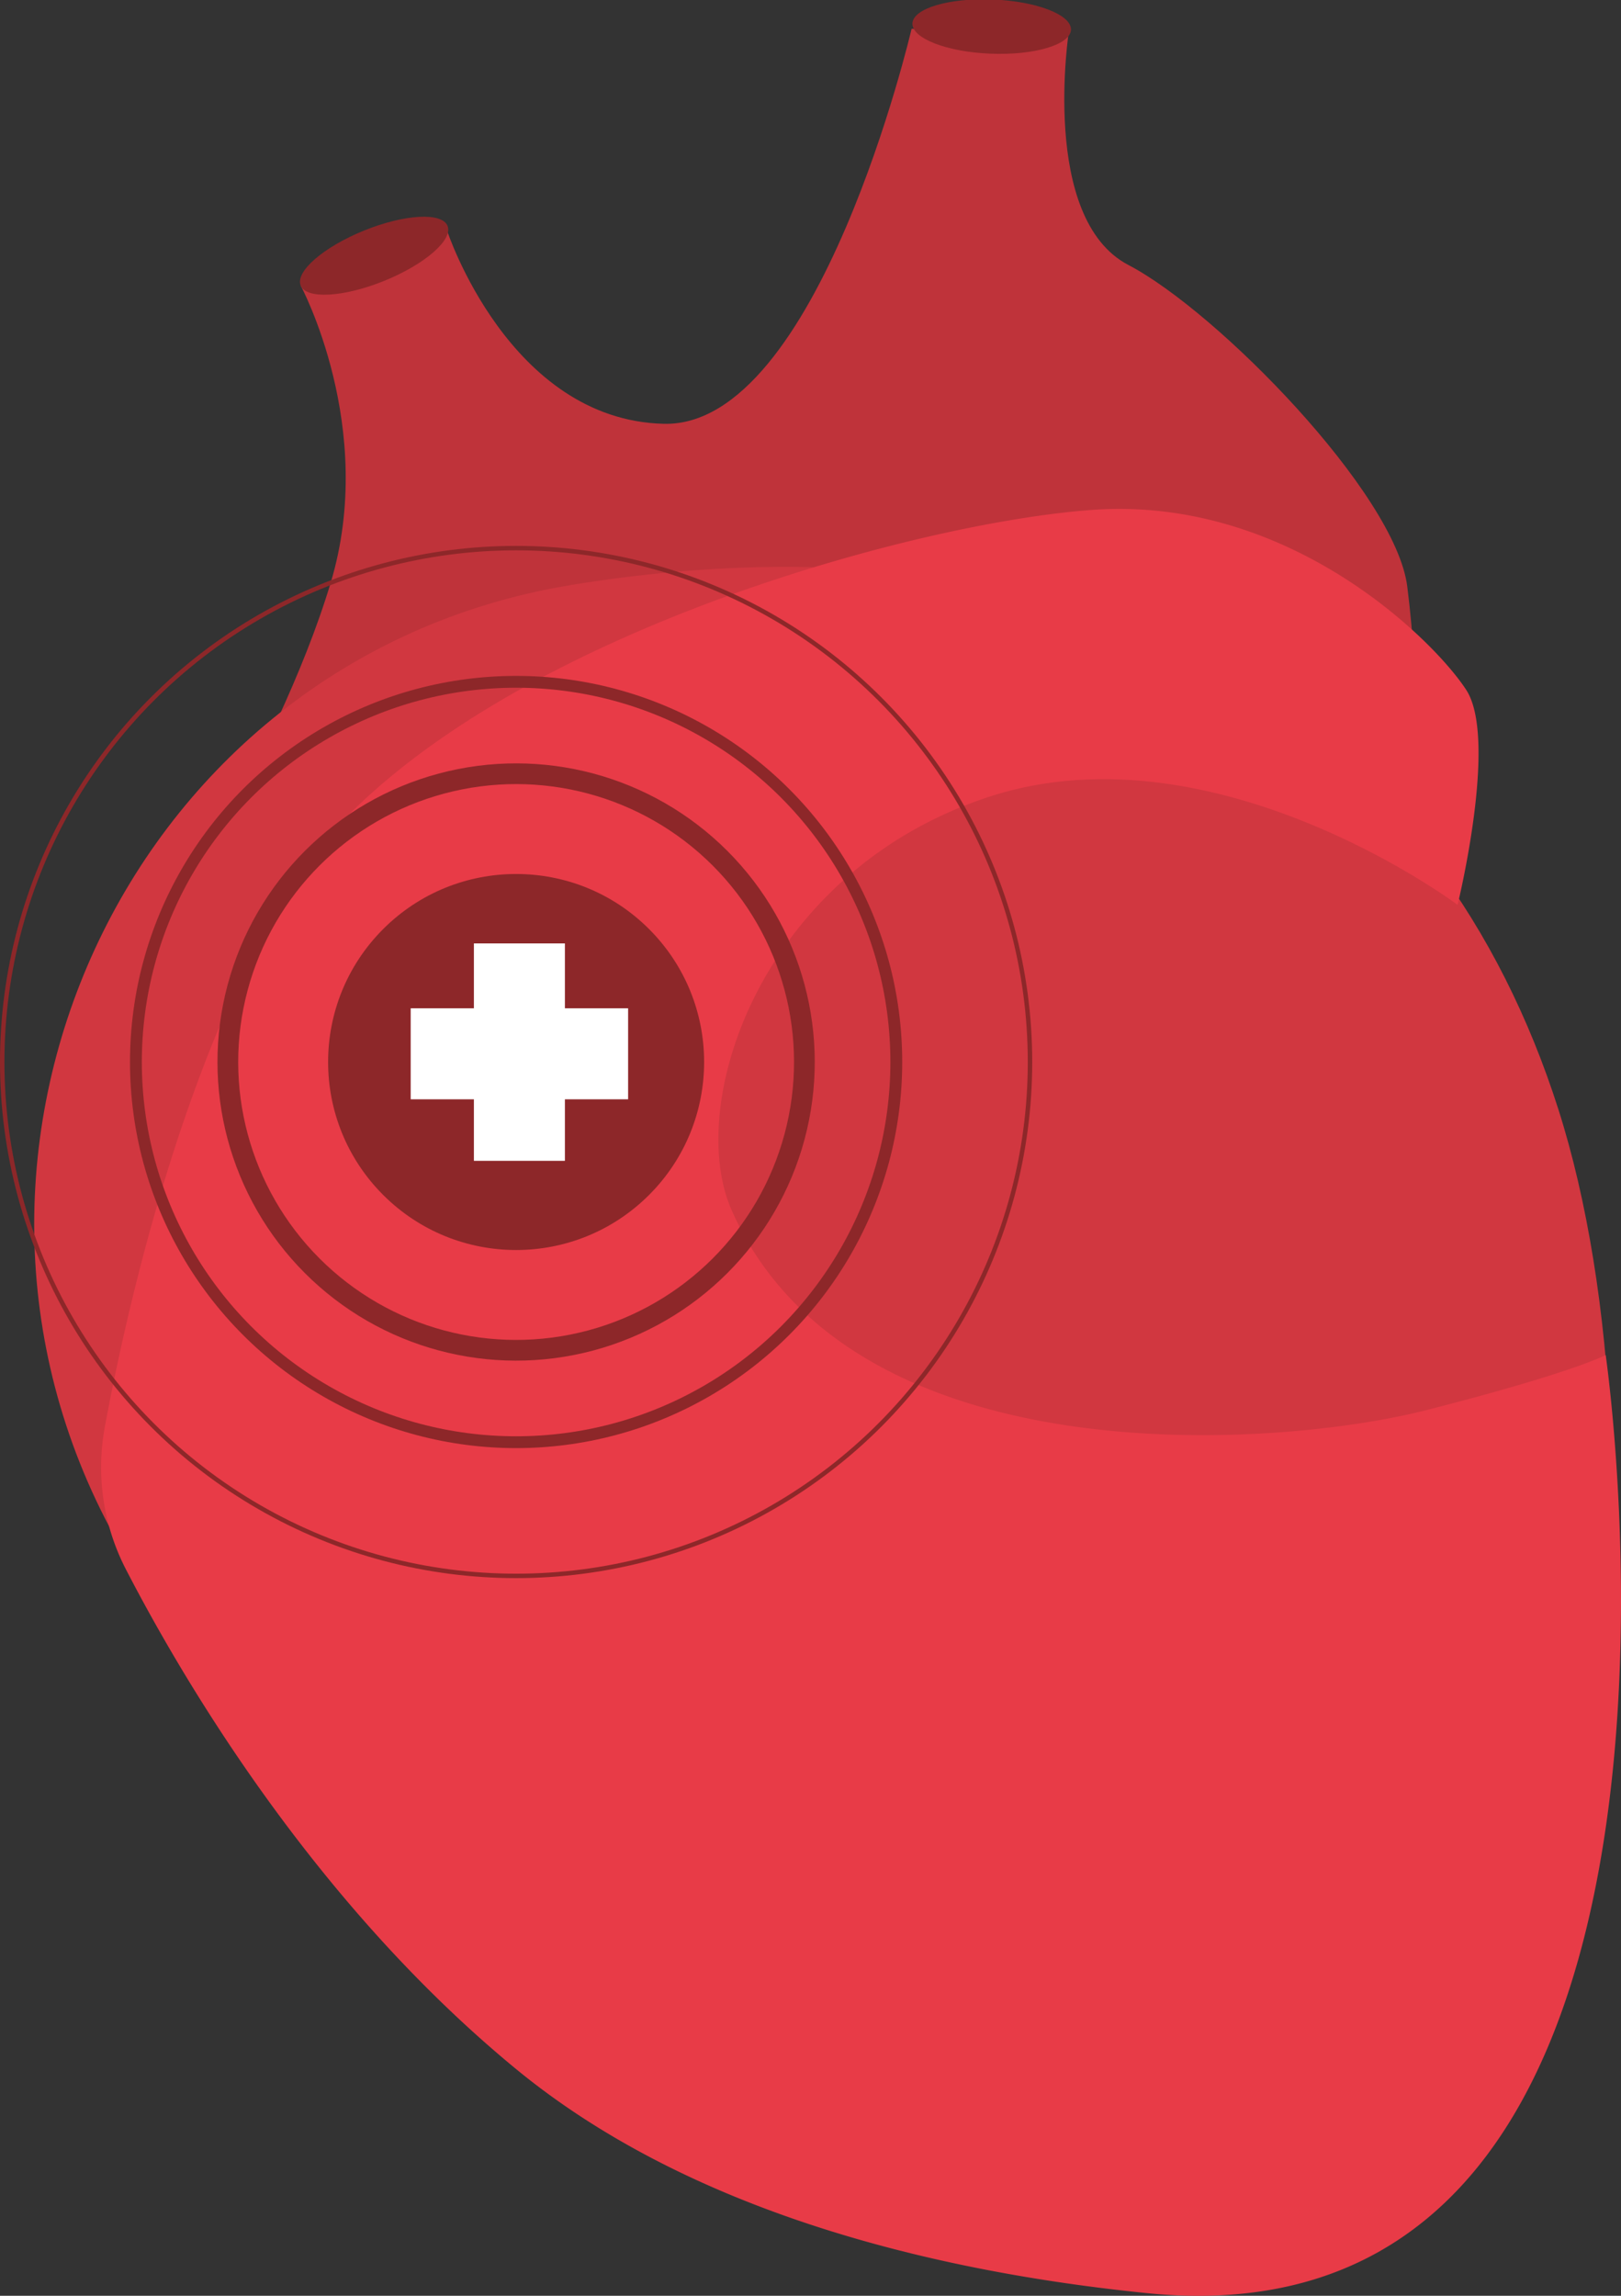 <?xml version="1.0" encoding="UTF-8"?> <svg xmlns="http://www.w3.org/2000/svg" viewBox="0 0 1171.18 1658.71"><rect x="0" y="0" width="1171.18" height="1658.71" fill="#333333" stroke="none"/> <defs> <style>.cls-1{fill:#bf333a;}.cls-2{fill:#d13740;}.cls-3{fill:#8d2729;}.cls-4{fill:#e83b47;}.cls-5,.cls-6,.cls-7{fill:none;stroke:#8d2729;stroke-miterlimit:10;}.cls-5{stroke-width:14.97px;}.cls-6{stroke-width:8.55px;}.cls-7{stroke-width:3.21px;}.cls-8{fill:#fff;}</style> </defs> <g id="Layer_2" data-name="Layer 2"> <g id="Ñëîé_2" data-name="Ñëîé 2"> <path class="cls-1" d="M290.19,765.55c-92-43.86-132.14-153.59-89.52-246.12,14.68-31.87,28.51-65.92,38.3-98.54C272.54,309,217.24,206.31,217.24,206.31l105.66-40s44.77,137.09,156.67,139.89S658.63,20.81,658.63,20.81l113.73,1.06S751,157.9,815.3,191.47s193,165.07,201.44,232.21,14,173.46-39.17,218.22S454.39,843.34,294.93,767.8Z"></path> <path class="cls-2" d="M90.41,1123.52C-74.13,845.46,85.24,483,403,424.35q10.17-1.87,20.66-3.46c388.88-58.76,618.3,117.5,702.23,380.48s37.33,762.81-187.45,830.93C569.1,1744.2,197,1302.17,93.49,1128.71,92.45,1127,91.43,1125.24,90.41,1123.52Z"></path> <ellipse class="cls-3" cx="270.29" cy="184.76" rx="57.27" ry="19.58" transform="translate(-49.66 115.32) rotate(-22.11)"></ellipse> <ellipse class="cls-3" cx="715.13" cy="19.69" rx="19.58" ry="57.27" transform="matrix(0.04, -1, 1, 0.04, 668.21, 733.55)"></ellipse> <path class="cls-4" d="M90.91,1133.74a160.62,160.62,0,0,1-15.12-103.07c16-86.11,55.27-258.77,129.61-383.17C308.21,475.44,646,378.92,788.72,368.43s247.6,94.42,270.68,130.09-6.29,155.27-6.29,155.27S876.85,521.6,713.18,576.16s-218.35,221.49-184.65,298c86,195.14,394.48,172.05,501.49,144.78S1160.12,979,1160.12,979,1265,1700.84,828.59,1656.78c-163.67-16.53-334.23-62.17-455.33-161.57C227.44,1375.52,132.42,1214.11,90.91,1133.74Z"></path> <circle class="cls-3" cx="372.89" cy="767.3" r="135.84" transform="translate(-433.34 488.41) rotate(-45)"></circle> <circle class="cls-5" cx="372.89" cy="767.3" r="208.28" transform="translate(-433.34 488.41) rotate(-45)"></circle> <circle class="cls-6" cx="372.89" cy="767.3" r="274.69"></circle> <circle class="cls-7" cx="372.89" cy="767.3" r="371.29"></circle> <polygon class="cls-8" points="453.81 728.49 408.15 728.49 408.15 681.62 342.39 681.62 342.39 728.49 296.73 728.49 296.73 794.25 342.39 794.25 342.39 838.7 408.15 838.7 408.15 794.25 453.81 794.25 453.81 728.49"></polygon> </g> </g> </svg> 